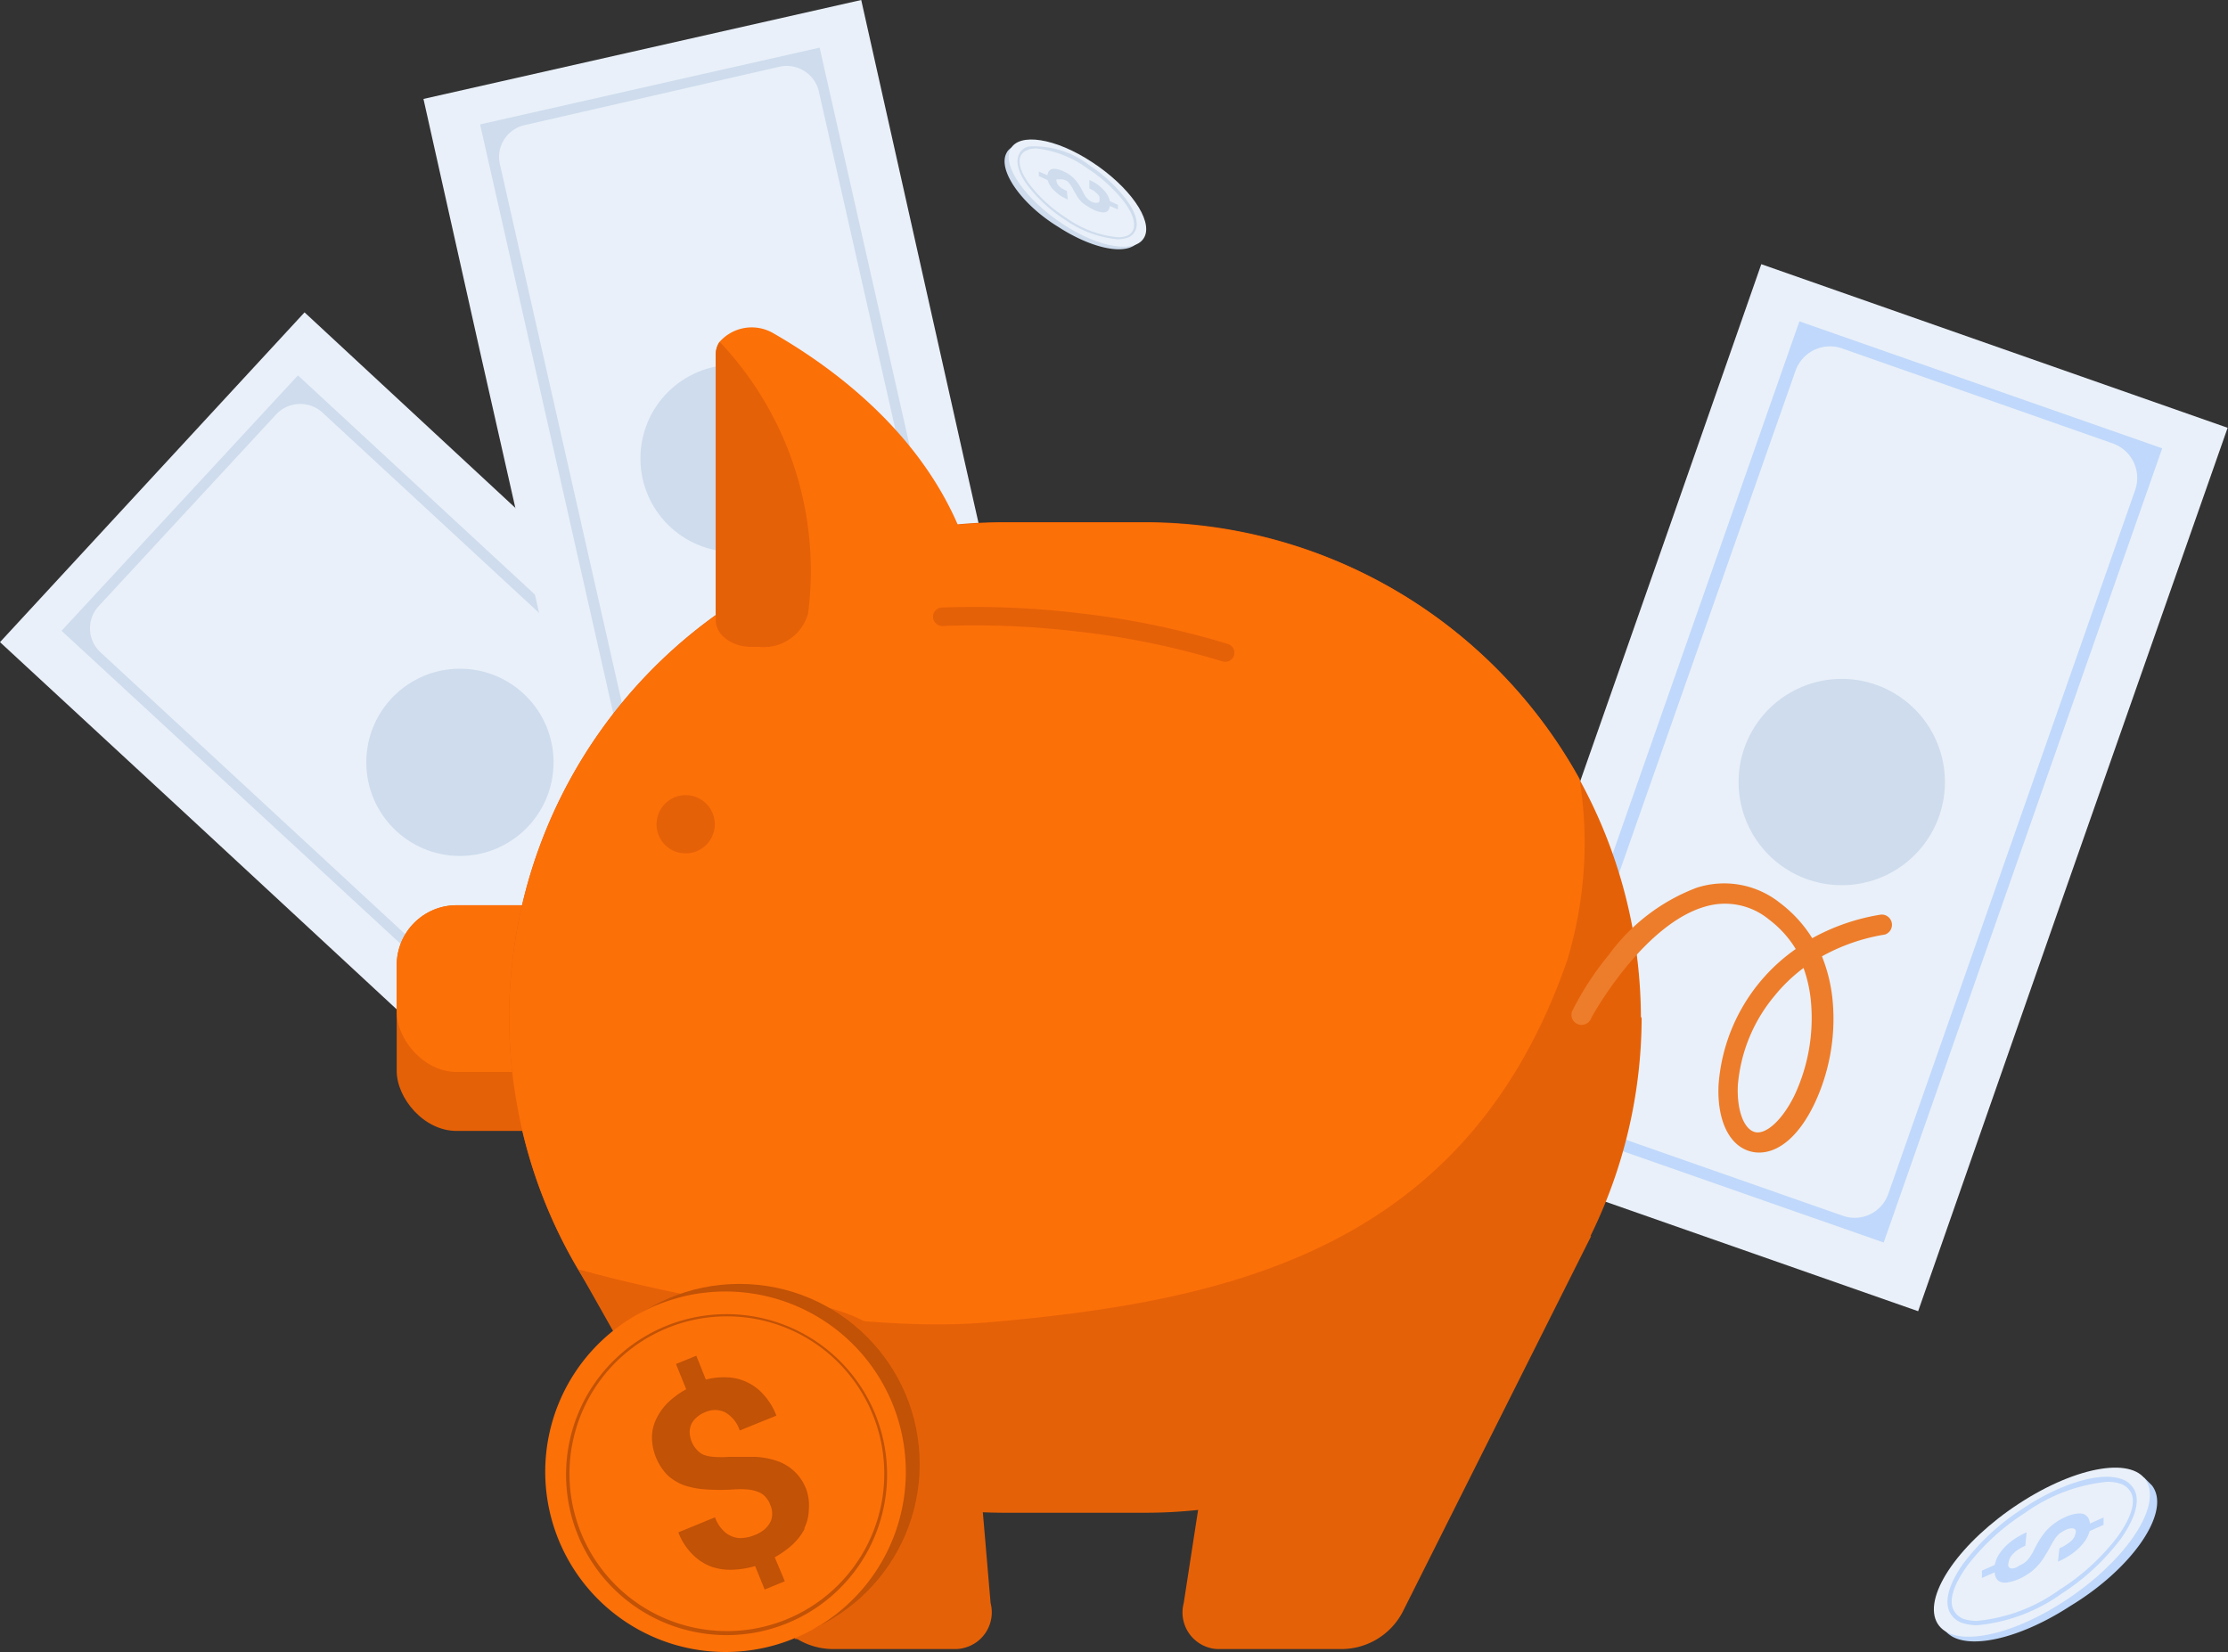 <svg xmlns="http://www.w3.org/2000/svg" viewBox="0 0 121.59 90.17"><rect x="0" y="0" width="121.59" height="90.17" fill="#333333" stroke="none"/><defs><style>.cls-1{fill:#e9f0f9;}.cls-2{fill:#cedced;}.cls-3{fill:#c0d8fb;}.cls-4{fill:#e56107;}.cls-5{fill:#fc7008;}.cls-6{fill:#ed7d2b;}.cls-7{fill:#c15206;}</style></defs><g id="Calque_2" data-name="Calque 2"><g id="Calque_1-2" data-name="Calque 1"><g id="Groupe_66" data-name="Groupe 66"><g id="Groupe_50" data-name="Groupe 50"><path id="Tracé_310" data-name="Tracé 310" class="cls-1" d="M50.65,48.58,34,66.54,10.09,44.38h0L0,35.05l16.62-18L35.45,34.52Z"/><g id="Groupe_49" data-name="Groupe 49"><path id="Tracé_311" data-name="Tracé 311" class="cls-2" d="M46.85,48.79,34,62.73,3.36,34.43l12.9-13.94ZM35.11,60.63l9.72-10.52a1.76,1.76,0,0,0-.1-2.49L17.6,22.52a1.8,1.8,0,0,0-2.53.1h0L5.38,33.09a1.78,1.78,0,0,0,.1,2.51L32.63,60.72a1.75,1.75,0,0,0,2.47-.09Z"/></g><circle id="Ellipse_7" data-name="Ellipse 7" class="cls-2" cx="25.1" cy="41.61" r="5.11"/></g><g id="Groupe_52" data-name="Groupe 52"><path id="Tracé_312" data-name="Tracé 312" class="cls-1" d="M57.17,45.23,33.3,50.63,26.11,18.81h0l-3-13.41L47,0,52.6,25Z"/><g id="Groupe_51" data-name="Groupe 51"><path id="Tracé_313" data-name="Tracé 313" class="cls-2" d="M53.92,43.25,35.39,47.44,26.2,6.79,44.73,2.6ZM37.53,46.36l14-3.16a1.78,1.78,0,0,0,1.33-2.11L44.69,5a1.8,1.8,0,0,0-2.14-1.36h0L28.63,6.83A1.78,1.78,0,0,0,27.29,9L35.44,45A1.75,1.75,0,0,0,37.53,46.36Z"/></g><circle id="Ellipse_8" data-name="Ellipse 8" class="cls-2" cx="40.06" cy="25.02" r="5.11"/></g><g id="Groupe_54" data-name="Groupe 54"><path id="Tracé_314" data-name="Tracé 314" class="cls-1" d="M104.68,71.57,79.22,62.65l11.9-33.93h0l5-14.3,25.45,8.93L112.22,50Z"/><g id="Groupe_53" data-name="Groupe 53"><path id="Tracé_315" data-name="Tracé 315" class="cls-3" d="M102.8,67.82,83,60.89l15.2-43.35L118,24.47ZM85.67,61.14l14.9,5.22a1.94,1.94,0,0,0,2.48-1.19l13.48-38.44a2,2,0,0,0-1.21-2.52h0L100.48,19A2,2,0,0,0,98,20.2h0L84.49,58.67a2,2,0,0,0,1.18,2.47Z"/></g><path id="Tracé_316" data-name="Tracé 316" class="cls-2" d="M95.2,40.82A5.63,5.63,0,1,1,98.65,48a5.63,5.63,0,0,1-3.45-7.18Z"/></g><g id="Groupe_56" data-name="Groupe 56"><rect id="Rectangle_110" data-name="Rectangle 110" class="cls-4" x="21.65" y="49.41" width="10.26" height="12.32" rx="3.27"/><rect id="Rectangle_111" data-name="Rectangle 111" class="cls-5" x="21.65" y="49.41" width="10.26" height="9.1" rx="3.27"/><path id="Tracé_317" data-name="Tracé 317" class="cls-4" d="M89.59,55.57a27.08,27.08,0,0,1-27,27H54.82a27,27,0,0,1,0-54.07h7.73a27.11,27.11,0,0,1,27,27Z"/><path id="Tracé_318" data-name="Tracé 318" class="cls-5" d="M86.2,42.51a22.1,22.1,0,0,1-.68,9.93C80.06,68.13,67.24,71,54.13,72.16c-9.32.85-22.57-2.87-22.57-2.87A27,27,0,0,1,54.82,28.53h7.73A27.1,27.1,0,0,1,86.2,42.51Z"/><path id="Tracé_319" data-name="Tracé 319" class="cls-5" d="M51.64,35.31H41c-1.07,0-1.94-.66-1.94-1.46V19.33a1.23,1.23,0,0,1,.21-.67,2.34,2.34,0,0,1,2.9-.49c4,2.29,10.66,7.27,11.4,15.58C53.65,34.59,52.76,35.31,51.64,35.31Z"/><path id="Tracé_320" data-name="Tracé 320" class="cls-4" d="M41.44,35.31H41c-1.07,0-1.94-.66-1.94-1.46V19.33a1.23,1.23,0,0,1,.21-.67l.13.13a18.17,18.17,0,0,1,4.7,14.7A2.51,2.51,0,0,1,41.44,35.31Z"/><path id="Tracé_321" data-name="Tracé 321" class="cls-4" d="M35.83,45a1.59,1.59,0,1,1,1.59,1.58A1.58,1.58,0,0,1,35.83,45Z"/><path id="Tracé_322" data-name="Tracé 322" class="cls-4" d="M67.13,71.12,64.6,87.5A2,2,0,0,0,66,89.94a1.75,1.75,0,0,0,.51.07h6.62A3.78,3.78,0,0,0,76.54,88l10.3-20.54Z"/><path id="Tracé_323" data-name="Tracé 323" class="cls-4" d="M53,75.07,54.06,87.5a2,2,0,0,1-1.42,2.44,1.79,1.79,0,0,1-.51.07H45.5A3.78,3.78,0,0,1,42.13,88L31.56,69.29Z"/><g id="Groupe_55" data-name="Groupe 55"><path id="Tracé_324" data-name="Tracé 324" class="cls-6" d="M96,62.91a1.76,1.76,0,0,1-.46-.06c-1.17-.3-1.85-1.71-1.75-3.66A9.92,9.92,0,0,1,98,51.8a5.76,5.76,0,0,0-1.46-1.61,3.77,3.77,0,0,0-3.43-.72c-3.27.89-6,5.57-6.27,6.1a.56.56,0,0,1-.71.34.55.55,0,0,1-.34-.7h0a16.13,16.13,0,0,1,2-3.08,10.54,10.54,0,0,1,4.79-3.67,4.88,4.88,0,0,1,4.58.84,7.05,7.05,0,0,1,1.74,1.91,11.42,11.42,0,0,1,3.76-1.29.56.56,0,0,1,.21,1.09h0a10.5,10.5,0,0,0-3.44,1.19,8.61,8.61,0,0,1,.59,2.49,10.88,10.88,0,0,1-1,5.56C98.18,62,97.09,62.91,96,62.91Zm2.46-10.1a8.82,8.82,0,0,0-1.62,1.55,8.71,8.71,0,0,0-2,4.89c-.06,1.33.32,2.38.93,2.54s1.51-.67,2.16-2a9.93,9.93,0,0,0,.91-5,7.46,7.46,0,0,0-.43-2ZM86.84,55.56h0Z"/></g></g><path id="Tracé_325" data-name="Tracé 325" class="cls-4" d="M43.36,89.46a5.57,5.57,0,0,1,1.37-1.37l-1.15.21a.43.43,0,0,1-.42-.34V86.78a.44.44,0,0,1,.42-.35h.83a.37.37,0,0,1-.22-.29V85a.06.06,0,0,1,0,0,.42.42,0,0,1,.41-.3h.48a.42.42,0,0,1-.41-.3l0,0V83.12a.43.43,0,0,1,.38-.38H43.63a.42.42,0,0,1-.44-.38V81.24a.44.44,0,0,1,.34-.36.4.4,0,0,1-.37-.34,0,0,0,0,1,0,0V79.4s0,0,0,0a.43.43,0,0,1,.42-.34h.83a.4.4,0,0,1-.22-.3V77.53a.08.08,0,0,1,0,0,.42.42,0,0,1,.41-.3h1.64a.44.44,0,0,1-.42-.3s0,0,0,0V75.72a.43.43,0,0,1,.38-.38H43.63a.47.47,0,0,1-.37-.18h0l.28-1.66h0l.38-2.36a9.62,9.62,0,0,1,8.41,8.14,9,9,0,0,1-.42,4,10,10,0,0,1-6.62,6.22Z"/><circle id="Ellipse_9" data-name="Ellipse 9" class="cls-7" cx="40.35" cy="79.92" r="9.84"/><path id="Tracé_326" data-name="Tracé 326" class="cls-5" d="M44.71,88.73l-.37.22-.13.07-.29.15A9.84,9.84,0,0,1,33.84,72.35a9.35,9.35,0,0,1,1-.63l.38-.2.37-.18a10.44,10.44,0,0,1,1.18-.43,9.06,9.06,0,0,1,1.78-.36,9.84,9.84,0,0,1,6.16,18.19Z"/><g id="Groupe_57" data-name="Groupe 57"><path id="Tracé_327" data-name="Tracé 327" class="cls-7" d="M39.66,89.25a8.92,8.92,0,0,1-2.46-.35,8.76,8.76,0,1,1,2.46.35Zm0-17.4a8.59,8.59,0,1,0,7.53,4.44,8.58,8.58,0,0,0-7.53-4.44Z"/></g><g id="Groupe_58" data-name="Groupe 58"><path id="Tracé_328" data-name="Tracé 328" class="cls-7" d="M44,81.29a.59.59,0,0,0-.06-.14,2.53,2.53,0,0,0-.6-.85,2.64,2.64,0,0,0-.94-.56,4.32,4.32,0,0,0-1.19-.22c-.44,0-.92,0-1.43,0a5.58,5.58,0,0,1-.82,0,1.94,1.94,0,0,1-.58-.12A1.12,1.12,0,0,1,38,79.1a1.41,1.41,0,0,1-.25-.4,1.53,1.53,0,0,1-.11-.48,1.1,1.1,0,0,1,.07-.44,1.08,1.08,0,0,1,.28-.39,1.51,1.51,0,0,1,.5-.31,1.29,1.29,0,0,1,1.07,0,1.79,1.79,0,0,1,.81,1l2-.81a3.55,3.55,0,0,0-.65-1.09,2.79,2.79,0,0,0-2-1,4,4,0,0,0-1.2.12L38,74l-1.11.45.56,1.38a4.53,4.53,0,0,0-1,.73,3.2,3.2,0,0,0-.64.9,2.33,2.33,0,0,0-.23,1,3,3,0,0,0,.87,2.08,2.77,2.77,0,0,0,.94.55,4.79,4.79,0,0,0,1.19.21,11.51,11.51,0,0,0,1.44,0,5.08,5.08,0,0,1,.78,0,2.15,2.15,0,0,1,.57.13,1,1,0,0,1,.4.27,1.29,1.29,0,0,1,.27.45,1.1,1.1,0,0,1,.1.47,1,1,0,0,1-.1.46,1.38,1.38,0,0,1-.32.4,1.81,1.81,0,0,1-.54.31,2,2,0,0,1-.59.15,1.19,1.19,0,0,1-.59-.06,1.3,1.3,0,0,1-.54-.35,1.93,1.93,0,0,1-.44-.71l-2,.82a3.38,3.38,0,0,0,.79,1.22,2.86,2.86,0,0,0,1,.65,3.16,3.16,0,0,0,1.18.17,5,5,0,0,0,1.22-.2l.52,1.28,1.1-.45L42.28,85a4.89,4.89,0,0,0,1-.72,3.23,3.23,0,0,0,.62-.81l0-.07a2.38,2.38,0,0,0,.24-1A2.61,2.61,0,0,0,44,81.29Z"/></g><g id="Groupe_59" data-name="Groupe 59"><path id="Tracé_329" data-name="Tracé 329" class="cls-4" d="M67.35,35.77a.51.51,0,0,1-.64.33,43.5,43.5,0,0,0-7.92-1.63,47.22,47.22,0,0,0-7.33-.3.51.51,0,0,1-.54-.47.5.5,0,0,1,.47-.54h0a48.11,48.11,0,0,1,7.59.32,44.91,44.91,0,0,1,8,1.66A.51.51,0,0,1,67.35,35.77Z"/></g><g id="Groupe_62" data-name="Groupe 62"><path id="Tracé_330" data-name="Tracé 330" class="cls-3" d="M117.59,81.33a1.13,1.13,0,0,0-.16-.26h0l-.17-.17-.24-.24-.06,0c-1.24-.61-3.8,0-6.39,1.72-3.13,2-5.13,4.86-4.55,6.35l-.09.07.35.34a.12.12,0,0,0,0,0h0a1.61,1.61,0,0,0,.3.21h0c1.22.64,3.81,0,6.42-1.7C116.25,85.68,118.28,82.8,117.59,81.33Z"/><path id="Tracé_331" data-name="Tracé 331" class="cls-1" d="M110.2,82.06c3.19-2.08,6.33-2.58,7-1.1s-1.34,4.35-4.53,6.43-6.32,2.57-7,1.1S107,84.14,110.2,82.06Z"/><g id="Groupe_60" data-name="Groupe 60"><path id="Tracé_332" data-name="Tracé 332" class="cls-3" d="M107.91,88.71a2.74,2.74,0,0,1-.7-.09,1.2,1.2,0,0,1-.82-.65c-.29-.63,0-1.56.75-2.62a12.56,12.56,0,0,1,3.24-3h0c2-1.34,4.13-2,5.3-1.65a1.24,1.24,0,0,1,.82.66c.29.62,0,1.55-.75,2.62a12.48,12.48,0,0,1-3.23,3A9.43,9.43,0,0,1,107.91,88.71ZM115,80.88a9.25,9.25,0,0,0-4.49,1.7,12.2,12.2,0,0,0-3.17,2.91c-.71,1-1,1.84-.73,2.38a1,1,0,0,0,.67.53,2.26,2.26,0,0,0,.63.07,9.15,9.15,0,0,0,4.49-1.7,12.16,12.16,0,0,0,3.17-2.9c.71-1,1-1.85.73-2.39a1,1,0,0,0-.67-.52,2.29,2.29,0,0,0-.64-.08Z"/></g><g id="Groupe_61" data-name="Groupe 61"><path id="Tracé_333" data-name="Tracé 333" class="cls-3" d="M110.16,85.48l.26-.14a1.24,1.24,0,0,0,.22-.18,1.5,1.5,0,0,0,.18-.24,3.14,3.14,0,0,0,.18-.31c.1-.2.2-.39.31-.57a4.41,4.41,0,0,1,.36-.49,3.08,3.08,0,0,1,1.06-.75,2,2,0,0,1,.54-.17,1,1,0,0,1,.41,0,.49.49,0,0,1,.26.19.6.6,0,0,1,.11.34l.75-.33,0,.4-.76.34a1.79,1.79,0,0,1-.21.47,2.6,2.6,0,0,1-.37.45,3.25,3.25,0,0,1-.5.4,4.07,4.07,0,0,1-.65.35l.08-.73a2.37,2.37,0,0,0,.64-.4.72.72,0,0,0,.24-.43.25.25,0,0,0,0-.17.2.2,0,0,0-.12-.08.37.37,0,0,0-.18,0,.62.62,0,0,0-.24.08,1.12,1.12,0,0,0-.24.13,1.06,1.06,0,0,0-.2.17,1.08,1.08,0,0,0-.18.24,3,3,0,0,0-.19.32q-.16.3-.33.57a3,3,0,0,1-.36.49,2.61,2.61,0,0,1-.46.42,3.56,3.56,0,0,1-.6.34,2.19,2.19,0,0,1-.55.17.78.78,0,0,1-.4,0,.42.42,0,0,1-.26-.19.6.6,0,0,1-.1-.35l-.7.31,0-.4.7-.31A2.29,2.29,0,0,1,109,85a2.43,2.43,0,0,1,.34-.48,3,3,0,0,1,.53-.47,4,4,0,0,1,.73-.41l-.07.73a2.82,2.82,0,0,0-.42.23,1.35,1.35,0,0,0-.28.25.78.78,0,0,0-.16.24.79.79,0,0,0-.06.22.32.32,0,0,0,0,.19.22.22,0,0,0,.11.1.37.37,0,0,0,.18,0A.63.63,0,0,0,110.16,85.48Z"/></g></g><g id="Groupe_65" data-name="Groupe 65"><path id="Tracé_334" data-name="Tracé 334" class="cls-2" d="M54.91,8.39a1,1,0,0,1,.1-.17h0l.1-.1L55.27,8l0,0c.78-.38,2.41,0,4,1.1,2,1.3,3.26,3.08,2.89,4l.06,0-.22.22,0,0h0a.8.8,0,0,1-.19.13h0c-.78.41-2.42,0-4.08-1.08C55.75,11.15,54.47,9.32,54.91,8.39Z"/><path id="Tracé_335" data-name="Tracé 335" class="cls-1" d="M59.6,8.85c-2-1.32-4-1.63-4.46-.7S56,10.91,58,12.23s4,1.63,4.46.7S61.62,10.17,59.6,8.85Z"/><g id="Groupe_63" data-name="Groupe 63"><path id="Tracé_336" data-name="Tracé 336" class="cls-2" d="M58.13,12a8.06,8.06,0,0,1-2.06-1.89c-.49-.67-.65-1.26-.47-1.66A.75.75,0,0,1,56.12,8a4.9,4.9,0,0,1,3.37,1.05h0a7.81,7.81,0,0,1,2,1.88c.49.67.66,1.26.47,1.66a.75.75,0,0,1-.52.41,1.61,1.61,0,0,1-.44.06A5.93,5.93,0,0,1,58.13,12Zm-2-3.82a.63.63,0,0,0-.43.33c-.15.35,0,.9.46,1.52a7.7,7.7,0,0,0,2,1.84,5.79,5.79,0,0,0,2.85,1.08,1.37,1.37,0,0,0,.4-.05.61.61,0,0,0,.42-.33c.16-.35,0-.9-.46-1.52a8,8,0,0,0-2-1.84A5.89,5.89,0,0,0,56.56,8.1a1.75,1.75,0,0,0-.4.05Z"/></g><g id="Groupe_64" data-name="Groupe 64"><path id="Tracé_337" data-name="Tracé 337" class="cls-2" d="M59.77,11.07h.12A.13.13,0,0,0,60,11a.25.25,0,0,0,0-.12.32.32,0,0,0,0-.14.56.56,0,0,0-.1-.15l-.18-.16a2.29,2.29,0,0,0-.27-.14l0-.47a2.59,2.59,0,0,1,.46.26,2.35,2.35,0,0,1,.33.3,1.29,1.29,0,0,1,.22.3,1.82,1.82,0,0,1,.11.3l.44.2,0,.25-.45-.19a.46.46,0,0,1-.06.22.3.3,0,0,1-.17.12.53.53,0,0,1-.25,0,1.42,1.42,0,0,1-.35-.11,2.82,2.82,0,0,1-.38-.21A1.86,1.86,0,0,1,59,11a1.78,1.78,0,0,1-.23-.31q-.1-.16-.21-.36a2,2,0,0,0-.12-.21.79.79,0,0,0-.12-.15.63.63,0,0,0-.12-.11L58,9.79l-.15,0h-.12s0,0-.07,0a.2.2,0,0,0,0,.11.49.49,0,0,0,.15.27,1.33,1.33,0,0,0,.41.25l.05.47a3.23,3.23,0,0,1-.41-.22,2.6,2.6,0,0,1-.32-.26,1.23,1.23,0,0,1-.23-.28,1.35,1.35,0,0,1-.14-.3l-.48-.22,0-.25.48.21a.34.34,0,0,1,.07-.22.3.3,0,0,1,.17-.12.57.57,0,0,1,.26,0,1.5,1.5,0,0,1,.34.11,2,2,0,0,1,.38.21,2.44,2.44,0,0,1,.29.27,2.49,2.49,0,0,1,.23.31c.07.11.13.23.2.36a1.28,1.28,0,0,0,.11.2.79.79,0,0,0,.12.15.69.69,0,0,0,.13.11.56.56,0,0,0,.17.09Z"/></g></g></g></g></g></svg>